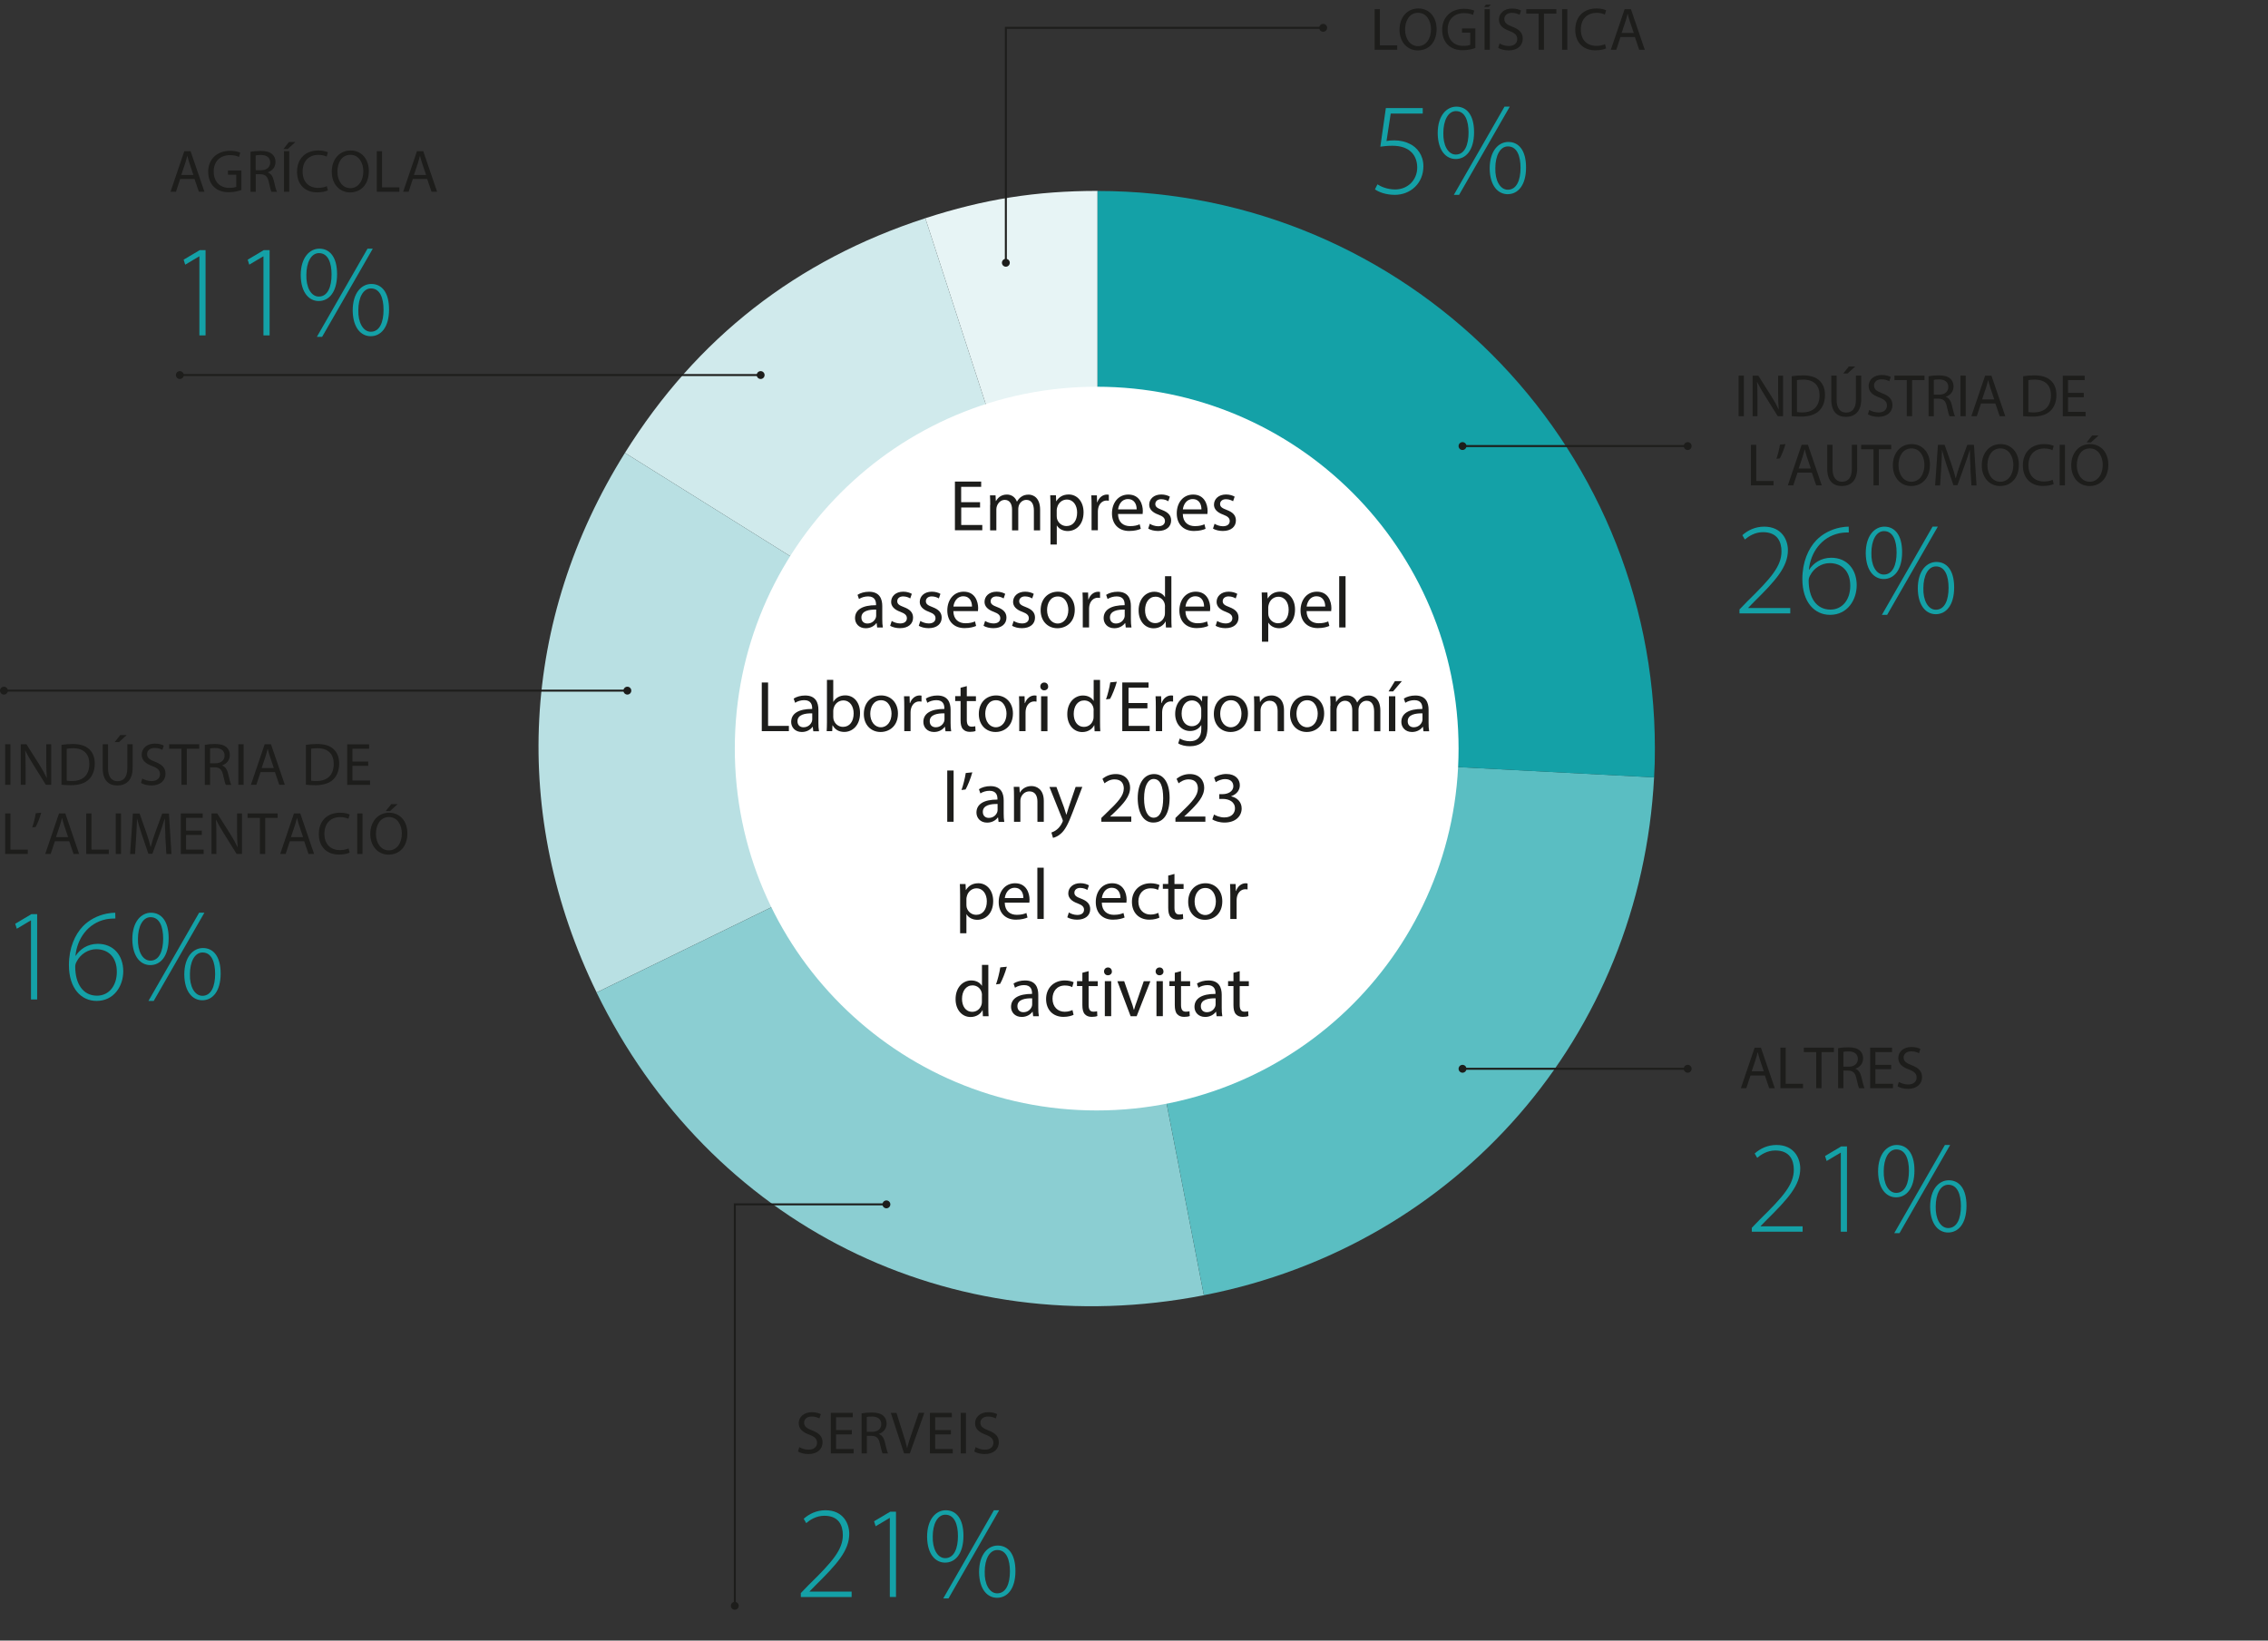 <?xml version="1.0" encoding="UTF-8"?>
<svg id="Capa_2" data-name="Capa 2" xmlns="http://www.w3.org/2000/svg" xmlns:xlink="http://www.w3.org/1999/xlink" viewBox="0 0 345.57 249.99">
  <rect x="0" y="0" width="345.57" height="249.99" fill="#333333" stroke="none"/>
  <defs>
    <style>
      .cls-1 {
        fill: #d0eaec;
      }

      .cls-1, .cls-2, .cls-3, .cls-4, .cls-5, .cls-6, .cls-7, .cls-8, .cls-9 {
        stroke-width: 0px;
      }

      .cls-10 {
        clip-path: url(#clippath);
      }

      .cls-2, .cls-11 {
        fill: none;
      }

      .cls-11 {
        stroke: #1d1d1b;
        stroke-width: .3px;
      }

      .cls-3 {
        fill: #14a1a7;
      }

      .cls-4 {
        fill: #b9e0e3;
      }

      .cls-5 {
        fill: #1d1d1b;
      }

      .cls-6 {
        fill: #e7f4f5;
      }

      .cls-12 {
        clip-path: url(#clippath-1);
      }

      .cls-13 {
        clip-path: url(#clippath-4);
      }

      .cls-14 {
        clip-path: url(#clippath-3);
      }

      .cls-15 {
        clip-path: url(#clippath-2);
      }

      .cls-16 {
        clip-path: url(#clippath-7);
      }

      .cls-17 {
        clip-path: url(#clippath-8);
      }

      .cls-18 {
        clip-path: url(#clippath-6);
      }

      .cls-19 {
        clip-path: url(#clippath-5);
      }

      .cls-20 {
        clip-path: url(#clippath-9);
      }

      .cls-7 {
        fill: #5abec2;
      }

      .cls-8 {
        fill: #8bced2;
      }

      .cls-9 {
        fill: #fff;
      }
    </style>
    <clipPath id="clippath">
      <rect class="cls-2" x="0" y=".71" width="345.57" height="249.28"/>
    </clipPath>
    <clipPath id="clippath-1">
      <rect class="cls-2" x="0" y=".71" width="345.57" height="249.28"/>
    </clipPath>
    <clipPath id="clippath-2">
      <rect class="cls-2" x="0" y=".71" width="345.57" height="249.28"/>
    </clipPath>
    <clipPath id="clippath-3">
      <rect class="cls-2" x="0" y=".71" width="345.57" height="249.28"/>
    </clipPath>
    <clipPath id="clippath-4">
      <rect class="cls-2" x="0" y=".71" width="345.57" height="249.28"/>
    </clipPath>
    <clipPath id="clippath-5">
      <rect class="cls-2" x="0" y=".71" width="345.57" height="249.28"/>
    </clipPath>
    <clipPath id="clippath-6">
      <rect class="cls-2" x="0" y=".71" width="345.57" height="249.28"/>
    </clipPath>
    <clipPath id="clippath-7">
      <rect class="cls-2" x="0" y=".71" width="345.57" height="249.28"/>
    </clipPath>
    <clipPath id="clippath-8">
      <rect class="cls-2" x="0" y=".71" width="345.57" height="249.28"/>
    </clipPath>
    <clipPath id="clippath-9">
      <rect class="cls-2" x="0" y=".71" width="345.57" height="249.28"/>
    </clipPath>
  </defs>
  <g id="Capa_1-2" data-name="Capa 1">
    <g>
      <g>
        <path class="cls-3" d="M265.04,93.47v-.6l1.2-1.24c3.62-3.54,5.2-5.36,5.2-7.6,0-1.48-.62-2.94-2.82-2.94-1.24,0-2.2.64-2.76,1.12l-.38-.66c.84-.76,1.98-1.3,3.32-1.3,2.7,0,3.62,2.04,3.62,3.58,0,2.56-1.86,4.62-5.12,7.84l-.92.94v.04h6.4v.82h-7.74Z"/>
        <path class="cls-3" d="M281.7,81.13c-.38,0-.88.02-1.42.12-2.8.58-4.42,3-4.66,5.56h.04c.6-.96,1.78-1.82,3.36-1.82,2.4,0,3.88,1.76,3.88,4.18,0,2.26-1.42,4.52-4.06,4.52-2.34,0-4.22-1.9-4.22-5.46,0-2.62.92-4.64,2.12-5.9.94-.98,2.24-1.66,3.64-1.94.5-.1.96-.14,1.3-.14l.02.88ZM281.92,89.25c0-2.28-1.34-3.44-3.14-3.44-1.22,0-2.4.74-2.98,1.88-.12.22-.22.48-.22.76,0,2.62,1.18,4.44,3.32,4.44,1.78,0,3.02-1.46,3.02-3.64Z"/>
        <path class="cls-3" d="M289.82,84.13c0,2.78-1.26,4.1-2.8,4.1-1.42,0-2.7-1.2-2.74-3.92,0-2.78,1.42-4.06,2.84-4.06,1.56,0,2.7,1.24,2.7,3.88ZM285.14,84.23c-.06,1.84.68,3.32,1.9,3.32,1.36,0,1.94-1.5,1.94-3.36,0-1.76-.52-3.26-1.92-3.26-1.22,0-1.92,1.48-1.92,3.3ZM286.74,93.69l7.72-13.44h.8l-7.72,13.44h-.8ZM297.75,89.51c0,2.76-1.26,4.08-2.8,4.08-1.42,0-2.7-1.2-2.74-3.9,0-2.8,1.42-4.06,2.84-4.06,1.56,0,2.7,1.24,2.7,3.88ZM293.06,89.61c-.06,1.84.7,3.3,1.9,3.3,1.36,0,1.94-1.48,1.94-3.34,0-1.76-.52-3.26-1.92-3.26-1.22,0-1.92,1.46-1.92,3.3Z"/>
      </g>
      <g>
        <path class="cls-3" d="M266.92,187.69v-.6l1.2-1.24c3.62-3.54,5.2-5.36,5.2-7.6,0-1.48-.62-2.94-2.82-2.94-1.24,0-2.2.64-2.76,1.12l-.38-.66c.84-.76,1.98-1.3,3.32-1.3,2.7,0,3.62,2.04,3.62,3.58,0,2.56-1.86,4.62-5.12,7.84l-.92.94v.04h6.4v.82h-7.74Z"/>
        <path class="cls-3" d="M280.48,175.65h-.04l-2.12,1.26-.24-.76,2.46-1.46h.88v13h-.94v-12.04Z"/>
        <path class="cls-3" d="M291.7,178.35c0,2.78-1.26,4.1-2.8,4.1-1.42,0-2.7-1.2-2.74-3.92,0-2.78,1.42-4.06,2.84-4.06,1.56,0,2.7,1.24,2.7,3.88ZM287.02,178.45c-.06,1.84.68,3.32,1.9,3.32,1.36,0,1.94-1.5,1.94-3.36,0-1.76-.52-3.26-1.92-3.26-1.22,0-1.92,1.48-1.92,3.3ZM288.62,187.91l7.72-13.44h.8l-7.72,13.44h-.8ZM299.63,183.73c0,2.76-1.26,4.08-2.8,4.08-1.42,0-2.7-1.2-2.74-3.9,0-2.8,1.42-4.06,2.84-4.06,1.56,0,2.7,1.24,2.7,3.88ZM294.94,183.83c-.06,1.84.7,3.3,1.9,3.3,1.36,0,1.94-1.48,1.94-3.34,0-1.76-.52-3.26-1.92-3.26-1.22,0-1.92,1.46-1.92,3.3Z"/>
      </g>
      <g class="cls-10">
        <g>
          <path class="cls-3" d="M4.72,140.26h-.04l-2.12,1.26-.24-.76,2.46-1.46h.88v13h-.94v-12.04Z"/>
          <path class="cls-3" d="M17.58,139.96c-.38,0-.88.02-1.42.12-2.8.58-4.42,3-4.66,5.56h.04c.6-.96,1.78-1.82,3.36-1.82,2.4,0,3.88,1.76,3.88,4.18,0,2.26-1.42,4.52-4.06,4.52-2.34,0-4.22-1.9-4.22-5.46,0-2.62.92-4.64,2.12-5.9.94-.98,2.24-1.66,3.64-1.94.5-.1.96-.14,1.3-.14l.02.88ZM17.8,148.08c0-2.28-1.34-3.44-3.14-3.44-1.22,0-2.4.74-2.98,1.88-.12.22-.22.48-.22.76,0,2.62,1.18,4.44,3.32,4.44,1.78,0,3.02-1.46,3.02-3.64Z"/>
          <path class="cls-3" d="M25.7,142.96c0,2.78-1.26,4.1-2.8,4.1-1.42,0-2.7-1.2-2.74-3.92,0-2.78,1.42-4.06,2.84-4.06,1.56,0,2.7,1.24,2.7,3.88ZM21.02,143.06c-.06,1.84.68,3.32,1.9,3.32,1.36,0,1.94-1.5,1.94-3.36,0-1.76-.52-3.26-1.92-3.26-1.22,0-1.92,1.48-1.92,3.3ZM22.62,152.52l7.72-13.44h.8l-7.72,13.44h-.8ZM33.62,148.34c0,2.76-1.26,4.08-2.8,4.08-1.42,0-2.7-1.2-2.74-3.9,0-2.8,1.42-4.06,2.84-4.06,1.56,0,2.7,1.24,2.7,3.88ZM28.94,148.44c-.06,1.84.7,3.3,1.9,3.3,1.36,0,1.94-1.48,1.94-3.34,0-1.76-.52-3.26-1.92-3.26-1.22,0-1.92,1.46-1.92,3.3Z"/>
        </g>
      </g>
      <g>
        <path class="cls-3" d="M30.38,39.07h-.04l-2.12,1.26-.24-.76,2.46-1.46h.88v13h-.94v-12.04Z"/>
        <path class="cls-3" d="M40.14,39.07h-.04l-2.12,1.26-.24-.76,2.46-1.46h.88v13h-.94v-12.04Z"/>
        <path class="cls-3" d="M51.36,41.77c0,2.78-1.26,4.1-2.8,4.1-1.42,0-2.7-1.2-2.74-3.92,0-2.78,1.42-4.06,2.84-4.06,1.56,0,2.7,1.24,2.7,3.88ZM46.68,41.87c-.06,1.84.68,3.32,1.9,3.32,1.36,0,1.94-1.5,1.94-3.36,0-1.76-.52-3.26-1.92-3.26-1.22,0-1.92,1.48-1.92,3.3ZM48.28,51.33l7.72-13.44h.8l-7.72,13.44h-.8ZM59.28,47.15c0,2.76-1.26,4.08-2.8,4.08-1.42,0-2.7-1.2-2.74-3.9,0-2.8,1.42-4.06,2.84-4.06,1.56,0,2.7,1.24,2.7,3.88ZM54.6,47.25c-.06,1.84.7,3.3,1.9,3.3,1.36,0,1.94-1.48,1.94-3.34,0-1.76-.52-3.26-1.92-3.26-1.22,0-1.92,1.46-1.92,3.3Z"/>
      </g>
      <g>
        <path class="cls-3" d="M216.78,17.31h-4.88l-.64,4.18c.3-.06.6-.1,1.18-.1.88,0,1.68.18,2.42.56,1.02.5,2.02,1.66,2.02,3.38,0,2.6-1.96,4.36-4.36,4.36-1.34,0-2.46-.42-3.02-.84l.38-.76c.5.34,1.5.78,2.7.78,1.88,0,3.36-1.4,3.36-3.36-.02-1.88-1.18-3.3-3.78-3.3-.78,0-1.4.08-1.84.14l.84-5.88h5.62v.84Z"/>
        <path class="cls-3" d="M224.6,20.13c0,2.78-1.26,4.1-2.8,4.1-1.42,0-2.7-1.2-2.74-3.92,0-2.78,1.42-4.06,2.84-4.06,1.56,0,2.7,1.24,2.7,3.88ZM219.92,20.23c-.06,1.84.68,3.32,1.9,3.32,1.36,0,1.94-1.5,1.94-3.36,0-1.76-.52-3.26-1.92-3.26-1.22,0-1.92,1.48-1.92,3.3ZM221.52,29.69l7.72-13.44h.8l-7.72,13.44h-.8ZM232.52,25.51c0,2.76-1.26,4.08-2.8,4.08-1.42,0-2.7-1.2-2.74-3.9,0-2.8,1.42-4.06,2.84-4.06,1.56,0,2.7,1.24,2.7,3.88ZM227.84,25.61c-.06,1.84.7,3.3,1.9,3.3,1.36,0,1.94-1.48,1.94-3.34,0-1.76-.52-3.26-1.92-3.26-1.22,0-1.92,1.46-1.92,3.3Z"/>
      </g>
      <g>
        <path class="cls-3" d="M122.02,243.35v-.6l1.2-1.24c3.62-3.54,5.2-5.36,5.2-7.6,0-1.48-.62-2.94-2.82-2.94-1.24,0-2.2.64-2.76,1.12l-.38-.66c.84-.76,1.98-1.3,3.32-1.3,2.7,0,3.62,2.04,3.62,3.58,0,2.56-1.86,4.62-5.12,7.84l-.92.94v.04h6.4v.82h-7.74Z"/>
        <path class="cls-3" d="M135.58,231.31h-.04l-2.12,1.26-.24-.76,2.46-1.46h.88v13h-.94v-12.04Z"/>
        <path class="cls-3" d="M146.8,234.01c0,2.78-1.26,4.1-2.8,4.1-1.42,0-2.7-1.2-2.74-3.92,0-2.78,1.42-4.06,2.84-4.06,1.56,0,2.7,1.24,2.7,3.88ZM142.12,234.11c-.06,1.84.68,3.32,1.9,3.32,1.36,0,1.94-1.5,1.94-3.36,0-1.76-.52-3.26-1.92-3.26-1.22,0-1.92,1.48-1.92,3.3ZM143.72,243.57l7.72-13.44h.8l-7.72,13.44h-.8ZM154.72,239.39c0,2.76-1.26,4.08-2.8,4.08-1.42,0-2.7-1.2-2.74-3.9,0-2.8,1.42-4.06,2.84-4.06,1.56,0,2.7,1.24,2.7,3.88ZM150.04,239.49c-.06,1.84.7,3.3,1.9,3.3,1.36,0,1.94-1.48,1.94-3.34,0-1.76-.52-3.26-1.92-3.26-1.22,0-1.92,1.46-1.92,3.3Z"/>
      </g>
      <g>
        <path class="cls-5" d="M265.71,57.24v6.18h-.8v-6.18h.8Z"/>
        <path class="cls-5" d="M267.04,63.42v-6.18h.87l1.98,3.13c.46.72.82,1.38,1.11,2.01h.02c-.07-.83-.09-1.59-.09-2.55v-2.59h.75v6.18h-.81l-1.96-3.14c-.43-.69-.84-1.39-1.16-2.06h-.03c.05.79.06,1.53.06,2.56v2.64h-.75Z"/>
        <path class="cls-5" d="M273,57.33c.49-.07,1.06-.13,1.7-.13,1.15,0,1.96.27,2.5.77.55.5.87,1.22.87,2.22s-.31,1.83-.89,2.4c-.58.58-1.53.89-2.73.89-.57,0-1.05-.03-1.45-.07v-6.08ZM273.8,62.79c.2.04.5.05.81.05,1.71,0,2.63-.95,2.63-2.62,0-1.46-.82-2.38-2.5-2.38-.41,0-.72.04-.94.08v4.88Z"/>
        <path class="cls-5" d="M279.84,57.24v3.66c0,1.38.61,1.97,1.44,1.97.92,0,1.5-.61,1.5-1.97v-3.66h.81v3.6c0,1.9-1,2.68-2.34,2.68-1.27,0-2.22-.72-2.22-2.64v-3.64h.81ZM282.68,55.84l-1.17,1.07h-.65l.84-1.07h.98Z"/>
        <path class="cls-5" d="M284.79,62.45c.36.22.88.4,1.43.4.82,0,1.29-.43,1.29-1.05,0-.58-.33-.91-1.16-1.23-1.01-.36-1.63-.88-1.63-1.75,0-.96.8-1.68,2-1.68.63,0,1.09.15,1.37.3l-.22.65c-.2-.11-.61-.29-1.17-.29-.84,0-1.16.5-1.16.93,0,.58.38.86,1.23,1.19,1.05.4,1.58.91,1.58,1.82,0,.95-.71,1.78-2.16,1.78-.6,0-1.25-.17-1.58-.39l.2-.67Z"/>
        <path class="cls-5" d="M290.53,57.92h-1.88v-.68h4.58v.68h-1.89v5.5h-.81v-5.5Z"/>
        <path class="cls-5" d="M293.85,57.33c.4-.08.98-.13,1.53-.13.85,0,1.4.16,1.79.5.31.28.49.7.49,1.17,0,.82-.51,1.36-1.17,1.58v.03c.48.17.76.6.91,1.25.2.86.35,1.46.48,1.7h-.83c-.1-.17-.24-.71-.41-1.48-.18-.85-.51-1.17-1.24-1.2h-.75v2.68h-.8v-6.1ZM294.65,60.14h.82c.85,0,1.39-.47,1.39-1.17,0-.8-.58-1.15-1.42-1.16-.39,0-.66.04-.79.07v2.26Z"/>
        <path class="cls-5" d="M299.51,57.24v6.18h-.8v-6.18h.8Z"/>
        <path class="cls-5" d="M301.84,61.48l-.64,1.94h-.83l2.1-6.18h.96l2.11,6.18h-.85l-.66-1.94h-2.19ZM303.86,60.86l-.6-1.78c-.14-.4-.23-.77-.32-1.13h-.02c-.09.37-.19.74-.31,1.12l-.6,1.79h1.86Z"/>
        <path class="cls-5" d="M308.26,57.33c.49-.07,1.06-.13,1.7-.13,1.15,0,1.96.27,2.5.77.55.5.87,1.22.87,2.22s-.31,1.83-.89,2.4c-.58.58-1.53.89-2.73.89-.57,0-1.05-.03-1.45-.07v-6.08ZM309.06,62.79c.2.04.5.05.81.05,1.71,0,2.63-.95,2.63-2.62,0-1.46-.82-2.38-2.5-2.38-.41,0-.72.04-.94.08v4.88Z"/>
        <path class="cls-5" d="M317.5,60.53h-2.4v2.23h2.68v.67h-3.48v-6.18h3.34v.67h-2.54v1.95h2.4v.66Z"/>
      </g>
      <g>
        <path class="cls-5" d="M266.79,67.78h.8v5.51h2.64v.67h-3.44v-6.18Z"/>
        <path class="cls-5" d="M272.04,67.68c-.21.77-.61,1.75-.86,2.17l-.51.06c.2-.54.44-1.5.54-2.16l.83-.08Z"/>
        <path class="cls-5" d="M273.88,72.02l-.64,1.94h-.83l2.1-6.18h.96l2.11,6.18h-.85l-.66-1.94h-2.19ZM275.91,71.39l-.6-1.78c-.14-.4-.23-.77-.32-1.13h-.02c-.09.37-.19.74-.31,1.12l-.6,1.79h1.86Z"/>
        <path class="cls-5" d="M279.22,67.78v3.66c0,1.38.61,1.97,1.44,1.97.92,0,1.5-.61,1.5-1.97v-3.66h.81v3.6c0,1.9-1,2.68-2.34,2.68-1.27,0-2.22-.72-2.22-2.64v-3.64h.81Z"/>
        <path class="cls-5" d="M285.46,68.46h-1.88v-.68h4.58v.68h-1.89v5.5h-.81v-5.5Z"/>
        <path class="cls-5" d="M294.06,70.81c0,2.13-1.29,3.25-2.87,3.25s-2.78-1.27-2.78-3.14c0-1.96,1.22-3.25,2.87-3.25s2.78,1.29,2.78,3.13ZM289.27,70.91c0,1.32.72,2.5,1.97,2.5s1.98-1.17,1.98-2.57c0-1.23-.64-2.51-1.97-2.51s-1.98,1.22-1.98,2.58Z"/>
        <path class="cls-5" d="M300.24,71.25c-.05-.86-.1-1.9-.09-2.67h-.03c-.21.72-.47,1.49-.78,2.35l-1.09,3h-.61l-1-2.94c-.29-.87-.54-1.67-.72-2.4h-.02c-.02.77-.06,1.81-.12,2.73l-.17,2.65h-.76l.43-6.18h1.02l1.05,2.99c.26.76.47,1.44.62,2.08h.03c.16-.62.38-1.3.65-2.08l1.1-2.99h1.02l.39,6.18h-.78l-.16-2.71Z"/>
        <path class="cls-5" d="M307.61,70.81c0,2.13-1.29,3.25-2.87,3.25s-2.78-1.27-2.78-3.14c0-1.96,1.22-3.25,2.87-3.25s2.78,1.29,2.78,3.13ZM302.82,70.91c0,1.32.72,2.5,1.97,2.5s1.98-1.17,1.98-2.57c0-1.23-.64-2.51-1.97-2.51s-1.98,1.22-1.98,2.58Z"/>
        <path class="cls-5" d="M312.9,73.76c-.29.15-.88.29-1.63.29-1.74,0-3.05-1.1-3.05-3.13s1.31-3.25,3.23-3.25c.77,0,1.26.17,1.47.28l-.19.65c-.3-.15-.73-.26-1.25-.26-1.45,0-2.41.93-2.41,2.55,0,1.51.87,2.48,2.38,2.48.49,0,.98-.1,1.3-.26l.17.63Z"/>
        <path class="cls-5" d="M314.63,67.78v6.18h-.8v-6.18h.8Z"/>
        <path class="cls-5" d="M321.24,70.81c0,2.13-1.29,3.25-2.87,3.25s-2.78-1.27-2.78-3.14c0-1.96,1.22-3.25,2.87-3.25s2.78,1.29,2.78,3.13ZM316.44,70.91c0,1.32.72,2.5,1.97,2.5s1.98-1.17,1.98-2.57c0-1.23-.64-2.51-1.97-2.51s-1.98,1.22-1.98,2.58ZM319.75,66.36l-1.16,1.06h-.66l.85-1.06h.97Z"/>
      </g>
      <g>
        <path class="cls-5" d="M266.72,163.88l-.64,1.94h-.83l2.1-6.18h.96l2.11,6.18h-.85l-.66-1.94h-2.19ZM268.75,163.25l-.6-1.78c-.14-.4-.23-.77-.32-1.13h-.02c-.09.37-.19.74-.31,1.12l-.6,1.79h1.86Z"/>
        <path class="cls-5" d="M271.28,159.64h.8v5.51h2.64v.67h-3.44v-6.18Z"/>
        <path class="cls-5" d="M276.73,160.32h-1.88v-.68h4.58v.68h-1.89v5.5h-.81v-5.5Z"/>
        <path class="cls-5" d="M280.07,159.72c.4-.08.98-.13,1.53-.13.85,0,1.4.16,1.79.5.31.28.49.7.49,1.17,0,.82-.51,1.36-1.17,1.58v.03c.48.17.76.6.91,1.25.2.86.35,1.46.48,1.7h-.83c-.1-.17-.24-.71-.41-1.48-.18-.85-.51-1.17-1.24-1.2h-.75v2.68h-.8v-6.1ZM280.87,162.54h.82c.85,0,1.39-.47,1.39-1.17,0-.8-.58-1.15-1.42-1.16-.39,0-.66.04-.79.07v2.26Z"/>
        <path class="cls-5" d="M288.15,162.92h-2.4v2.23h2.68v.67h-3.48v-6.18h3.34v.67h-2.54v1.95h2.4v.66Z"/>
        <path class="cls-5" d="M289.31,164.85c.36.22.88.4,1.43.4.82,0,1.29-.43,1.29-1.05,0-.58-.33-.91-1.16-1.23-1.01-.36-1.63-.88-1.63-1.75,0-.96.8-1.68,2-1.68.63,0,1.09.15,1.37.3l-.22.65c-.2-.11-.61-.29-1.17-.29-.84,0-1.17.5-1.17.93,0,.58.38.86,1.23,1.19,1.05.4,1.58.91,1.58,1.82,0,.95-.71,1.78-2.16,1.78-.6,0-1.25-.17-1.58-.39l.2-.67Z"/>
      </g>
      <g class="cls-12">
        <g>
          <path class="cls-5" d="M1.59,113.41v6.18h-.8v-6.18h.8Z"/>
          <path class="cls-5" d="M3.16,119.59v-6.18h.87l1.98,3.13c.46.72.82,1.38,1.11,2.01h.02c-.07-.83-.09-1.59-.09-2.55v-2.59h.75v6.18h-.81l-1.96-3.14c-.43-.69-.84-1.39-1.16-2.06h-.03c.05.79.06,1.53.06,2.56v2.64h-.75Z"/>
          <path class="cls-5" d="M9.37,113.5c.49-.07,1.06-.13,1.7-.13,1.15,0,1.96.27,2.5.77.55.5.87,1.22.87,2.22s-.31,1.83-.89,2.4c-.58.58-1.53.89-2.73.89-.57,0-1.05-.03-1.45-.07v-6.08ZM10.17,118.96c.2.04.5.05.81.05,1.71,0,2.63-.95,2.63-2.62,0-1.46-.82-2.38-2.5-2.38-.41,0-.72.04-.94.08v4.88Z"/>
          <path class="cls-5" d="M16.46,113.41v3.66c0,1.38.61,1.97,1.44,1.97.92,0,1.5-.61,1.5-1.97v-3.66h.81v3.6c0,1.9-1,2.68-2.34,2.68-1.27,0-2.22-.72-2.22-2.64v-3.64h.81ZM19.3,112.01l-1.17,1.07h-.65l.84-1.07h.98Z"/>
          <path class="cls-5" d="M21.66,118.62c.36.22.88.4,1.43.4.82,0,1.29-.43,1.29-1.05,0-.58-.33-.91-1.16-1.23-1.01-.36-1.63-.88-1.63-1.75,0-.96.8-1.68,2-1.68.63,0,1.09.15,1.37.3l-.22.65c-.2-.11-.61-.29-1.17-.29-.84,0-1.16.5-1.16.93,0,.58.38.86,1.23,1.19,1.05.4,1.58.91,1.58,1.82,0,.95-.71,1.78-2.16,1.78-.6,0-1.25-.17-1.58-.39l.2-.67Z"/>
          <path class="cls-5" d="M27.65,114.09h-1.88v-.68h4.58v.68h-1.89v5.5h-.81v-5.5Z"/>
          <path class="cls-5" d="M31.21,113.5c.4-.08.98-.13,1.53-.13.85,0,1.4.16,1.79.5.31.28.49.7.49,1.17,0,.82-.51,1.36-1.17,1.58v.03c.48.17.76.6.91,1.25.2.86.35,1.46.48,1.7h-.83c-.1-.17-.24-.71-.41-1.48-.18-.85-.51-1.17-1.24-1.2h-.75v2.68h-.8v-6.1ZM32.01,116.31h.82c.85,0,1.39-.47,1.39-1.17,0-.8-.58-1.15-1.42-1.16-.39,0-.66.04-.79.07v2.26Z"/>
          <path class="cls-5" d="M37.12,113.41v6.18h-.8v-6.18h.8Z"/>
          <path class="cls-5" d="M39.7,117.65l-.64,1.94h-.83l2.1-6.18h.96l2.11,6.18h-.85l-.66-1.94h-2.19ZM41.72,117.03l-.6-1.78c-.14-.4-.23-.77-.32-1.13h-.02c-.09.37-.19.74-.31,1.12l-.6,1.79h1.86Z"/>
          <path class="cls-5" d="M46.61,113.5c.49-.07,1.06-.13,1.7-.13,1.15,0,1.96.27,2.5.77.55.5.87,1.22.87,2.22s-.31,1.83-.89,2.4c-.58.58-1.53.89-2.73.89-.57,0-1.05-.03-1.45-.07v-6.08ZM47.41,118.96c.2.04.5.05.81.05,1.71,0,2.63-.95,2.63-2.62,0-1.46-.82-2.38-2.5-2.38-.41,0-.72.04-.94.08v4.88Z"/>
          <path class="cls-5" d="M56.1,116.7h-2.4v2.23h2.68v.67h-3.48v-6.18h3.34v.67h-2.54v1.95h2.4v.66Z"/>
        </g>
        <g>
          <path class="cls-5" d="M.79,123.95h.8v5.51h2.64v.67H.79v-6.18Z"/>
          <path class="cls-5" d="M6.28,123.85c-.21.77-.61,1.75-.86,2.17l-.51.06c.2-.54.44-1.5.54-2.16l.83-.08Z"/>
          <path class="cls-5" d="M8.36,128.19l-.64,1.94h-.83l2.1-6.18h.96l2.11,6.18h-.85l-.66-1.94h-2.19ZM10.38,127.56l-.6-1.78c-.14-.4-.23-.77-.32-1.13h-.02c-.09.37-.19.74-.31,1.12l-.6,1.79h1.86Z"/>
          <path class="cls-5" d="M13.14,123.95h.8v5.51h2.64v.67h-3.44v-6.18Z"/>
          <path class="cls-5" d="M18.44,123.95v6.18h-.8v-6.18h.8Z"/>
          <path class="cls-5" d="M25.21,127.42c-.05-.86-.1-1.9-.09-2.67h-.03c-.21.72-.47,1.49-.78,2.35l-1.09,3h-.61l-1-2.94c-.29-.87-.54-1.67-.72-2.4h-.02c-.02.77-.06,1.81-.12,2.73l-.17,2.65h-.76l.43-6.18h1.02l1.05,2.99c.26.76.47,1.44.62,2.08h.03c.16-.62.38-1.3.65-2.08l1.1-2.99h1.02l.39,6.18h-.78l-.16-2.71Z"/>
          <path class="cls-5" d="M30.75,127.23h-2.4v2.23h2.68v.67h-3.48v-6.18h3.34v.67h-2.54v1.95h2.4v.66Z"/>
          <path class="cls-5" d="M32.23,130.13v-6.18h.87l1.98,3.13c.46.72.82,1.38,1.11,2.01h.02c-.07-.83-.09-1.59-.09-2.55v-2.59h.75v6.18h-.81l-1.96-3.14c-.43-.69-.84-1.39-1.16-2.06h-.03c.05.79.06,1.53.06,2.56v2.64h-.75Z"/>
          <path class="cls-5" d="M39.6,124.63h-1.88v-.68h4.58v.68h-1.89v5.5h-.81v-5.5Z"/>
          <path class="cls-5" d="M44.16,128.19l-.64,1.94h-.83l2.1-6.18h.96l2.11,6.18h-.85l-.66-1.94h-2.19ZM46.18,127.56l-.6-1.78c-.14-.4-.23-.77-.32-1.13h-.02c-.09.37-.19.74-.31,1.12l-.6,1.79h1.86Z"/>
          <path class="cls-5" d="M53.26,129.93c-.29.15-.88.29-1.63.29-1.74,0-3.05-1.1-3.05-3.13s1.31-3.25,3.23-3.25c.77,0,1.26.17,1.47.28l-.19.65c-.3-.15-.73-.26-1.25-.26-1.45,0-2.41.93-2.41,2.55,0,1.51.87,2.48,2.38,2.48.49,0,.98-.1,1.3-.26l.17.63Z"/>
          <path class="cls-5" d="M55.23,123.95v6.18h-.8v-6.18h.8Z"/>
          <path class="cls-5" d="M62.07,126.98c0,2.13-1.29,3.25-2.87,3.25s-2.78-1.27-2.78-3.14c0-1.96,1.22-3.25,2.87-3.25s2.78,1.29,2.78,3.13ZM57.28,127.08c0,1.32.72,2.5,1.97,2.5s1.98-1.17,1.98-2.57c0-1.23-.64-2.51-1.97-2.51s-1.98,1.22-1.98,2.58ZM60.59,122.53l-1.16,1.06h-.66l.85-1.06h.97Z"/>
        </g>
      </g>
      <g>
        <path class="cls-5" d="M27.45,27.28l-.64,1.94h-.83l2.1-6.18h.96l2.11,6.18h-.85l-.66-1.94h-2.19ZM29.47,26.66l-.6-1.78c-.14-.4-.23-.77-.32-1.13h-.02c-.09.37-.19.74-.31,1.12l-.6,1.79h1.86Z"/>
        <path class="cls-5" d="M36.79,28.95c-.36.13-1.06.34-1.9.34-.94,0-1.71-.24-2.31-.82-.53-.51-.86-1.34-.86-2.3,0-1.84,1.27-3.19,3.35-3.19.72,0,1.27.16,1.54.28l-.19.65c-.33-.15-.74-.27-1.37-.27-1.5,0-2.49.94-2.49,2.49s.94,2.5,2.38,2.5c.52,0,.88-.07,1.06-.17v-1.84h-1.26v-.64h2.04v2.97Z"/>
        <path class="cls-5" d="M38.17,23.13c.4-.08.98-.13,1.53-.13.85,0,1.4.16,1.79.5.31.28.49.7.49,1.17,0,.82-.51,1.36-1.17,1.58v.03c.48.17.76.6.91,1.25.2.86.35,1.46.48,1.7h-.83c-.1-.17-.24-.71-.41-1.48-.18-.85-.51-1.17-1.24-1.2h-.75v2.68h-.8v-6.1ZM38.96,25.94h.82c.85,0,1.39-.47,1.39-1.17,0-.8-.58-1.15-1.42-1.16-.39,0-.66.04-.79.07v2.26Z"/>
        <path class="cls-5" d="M45.01,21.64l-1.17,1.07h-.65l.84-1.07h.98ZM44.07,23.04v6.18h-.8v-6.18h.8Z"/>
        <path class="cls-5" d="M49.94,29.02c-.29.15-.88.29-1.63.29-1.74,0-3.05-1.1-3.05-3.13s1.31-3.25,3.23-3.25c.77,0,1.26.17,1.47.28l-.19.65c-.3-.15-.73-.26-1.25-.26-1.45,0-2.41.93-2.41,2.55,0,1.51.87,2.48,2.38,2.48.49,0,.98-.1,1.3-.26l.17.63Z"/>
        <path class="cls-5" d="M56.2,26.07c0,2.13-1.29,3.25-2.87,3.25s-2.78-1.27-2.78-3.14c0-1.96,1.22-3.25,2.87-3.25s2.78,1.29,2.78,3.13ZM51.41,26.17c0,1.32.72,2.5,1.97,2.5s1.98-1.17,1.98-2.57c0-1.23-.64-2.51-1.97-2.51s-1.98,1.22-1.98,2.58Z"/>
        <path class="cls-5" d="M57.41,23.04h.8v5.51h2.64v.67h-3.44v-6.18Z"/>
        <path class="cls-5" d="M62.9,27.28l-.64,1.94h-.83l2.1-6.18h.96l2.11,6.18h-.85l-.66-1.94h-2.19ZM64.92,26.66l-.6-1.78c-.14-.4-.23-.77-.32-1.13h-.02c-.09.37-.19.74-.31,1.12l-.6,1.79h1.86Z"/>
      </g>
      <g class="cls-15">
        <g>
          <path class="cls-5" d="M209.45,1.4h.8v5.51h2.64v.67h-3.44V1.4Z"/>
          <path class="cls-5" d="M218.89,4.43c0,2.13-1.29,3.25-2.87,3.25s-2.78-1.27-2.78-3.14c0-1.96,1.22-3.25,2.87-3.25s2.78,1.29,2.78,3.13ZM214.09,4.53c0,1.32.72,2.5,1.97,2.5s1.98-1.17,1.98-2.57c0-1.23-.64-2.51-1.97-2.51s-1.98,1.22-1.98,2.58Z"/>
          <path class="cls-5" d="M224.81,7.31c-.36.13-1.06.34-1.9.34-.94,0-1.71-.24-2.31-.82-.53-.51-.86-1.34-.86-2.3,0-1.84,1.27-3.19,3.35-3.19.72,0,1.27.16,1.54.28l-.19.65c-.33-.15-.74-.27-1.37-.27-1.5,0-2.49.94-2.49,2.49s.94,2.5,2.38,2.5c.52,0,.88-.07,1.06-.17v-1.84h-1.26v-.64h2.04v2.97Z"/>
          <path class="cls-5" d="M227.95,0l-1.17,1.07h-.65l.84-1.07h.98ZM227,1.4v6.18h-.8V1.4h.8Z"/>
          <path class="cls-5" d="M228.46,6.61c.36.22.88.4,1.43.4.82,0,1.29-.43,1.29-1.05,0-.58-.33-.91-1.16-1.23-1.01-.36-1.63-.88-1.63-1.75,0-.96.8-1.68,2-1.68.63,0,1.09.15,1.37.3l-.22.65c-.2-.11-.61-.29-1.17-.29-.84,0-1.16.5-1.16.93,0,.58.38.86,1.23,1.19,1.05.4,1.58.91,1.58,1.82,0,.95-.71,1.78-2.16,1.78-.6,0-1.25-.17-1.58-.39l.2-.67Z"/>
          <path class="cls-5" d="M234.44,2.08h-1.88v-.68h4.58v.68h-1.89v5.5h-.81V2.08Z"/>
          <path class="cls-5" d="M238.81,1.4v6.18h-.8V1.4h.8Z"/>
          <path class="cls-5" d="M244.7,7.38c-.29.15-.88.29-1.63.29-1.74,0-3.05-1.1-3.05-3.13s1.31-3.25,3.23-3.25c.77,0,1.26.17,1.47.28l-.19.65c-.3-.15-.73-.26-1.25-.26-1.45,0-2.41.93-2.41,2.55,0,1.51.87,2.48,2.38,2.48.49,0,.98-.1,1.3-.26l.17.63Z"/>
          <path class="cls-5" d="M246.91,5.64l-.64,1.94h-.83l2.1-6.18h.96l2.11,6.18h-.85l-.66-1.94h-2.19ZM248.93,5.02l-.6-1.78c-.14-.4-.23-.77-.32-1.13h-.02c-.09.37-.19.74-.31,1.12l-.6,1.79h1.86Z"/>
        </g>
      </g>
      <g>
        <path class="cls-5" d="M121.77,220.5c.36.22.88.4,1.43.4.82,0,1.29-.43,1.29-1.05,0-.58-.33-.91-1.16-1.23-1.01-.36-1.63-.88-1.63-1.75,0-.96.8-1.68,2-1.68.63,0,1.09.15,1.37.3l-.22.65c-.2-.11-.61-.29-1.17-.29-.84,0-1.16.5-1.16.93,0,.58.38.86,1.23,1.19,1.05.4,1.58.91,1.58,1.82,0,.95-.71,1.78-2.16,1.78-.6,0-1.25-.17-1.58-.39l.2-.67Z"/>
        <path class="cls-5" d="M129.79,218.57h-2.4v2.23h2.68v.67h-3.48v-6.18h3.34v.67h-2.54v1.95h2.4v.66Z"/>
        <path class="cls-5" d="M131.28,215.37c.4-.08.98-.13,1.53-.13.85,0,1.4.16,1.79.5.31.28.49.7.49,1.17,0,.82-.51,1.36-1.17,1.58v.03c.48.17.76.6.91,1.25.2.86.35,1.46.48,1.7h-.83c-.1-.17-.24-.71-.41-1.48-.18-.85-.51-1.17-1.24-1.2h-.75v2.68h-.8v-6.1ZM132.07,218.18h.82c.85,0,1.39-.47,1.39-1.17,0-.8-.58-1.15-1.42-1.16-.39,0-.66.04-.79.07v2.26Z"/>
        <path class="cls-5" d="M137.75,221.47l-2.02-6.18h.86l.96,3.04c.27.83.5,1.59.66,2.31h.02c.17-.72.43-1.5.71-2.3l1.05-3.05h.85l-2.21,6.18h-.88Z"/>
        <path class="cls-5" d="M144.89,218.57h-2.4v2.23h2.68v.67h-3.48v-6.18h3.34v.67h-2.54v1.95h2.4v.66Z"/>
        <path class="cls-5" d="M147.18,215.29v6.18h-.8v-6.18h.8Z"/>
        <path class="cls-5" d="M148.64,220.5c.36.22.88.4,1.43.4.82,0,1.29-.43,1.29-1.05,0-.58-.33-.91-1.16-1.23-1.01-.36-1.63-.88-1.63-1.75,0-.96.8-1.68,2-1.68.63,0,1.09.15,1.37.3l-.22.65c-.2-.11-.61-.29-1.17-.29-.84,0-1.17.5-1.17.93,0,.58.38.86,1.23,1.19,1.05.4,1.58.91,1.58,1.82,0,.95-.71,1.78-2.16,1.78-.6,0-1.25-.17-1.58-.39l.2-.67Z"/>
      </g>
      <g class="cls-14">
        <path class="cls-6" d="M167.23,114.01l-26.24-80.76c8.92-2.9,16.86-4.16,26.24-4.16v84.92Z"/>
        <path class="cls-1" d="M167.23,114.01l-72.01-45c10.93-17.5,26.15-29.38,45.77-35.76l26.24,80.76Z"/>
        <path class="cls-4" d="M167.23,114.01l-76.32,37.22c-13.16-26.98-11.6-56.77,4.31-82.22l72.01,45Z"/>
        <path class="cls-8" d="M167.23,114.01l16.2,83.36c-38.67,7.52-75.26-10.72-92.53-46.13l76.32-37.22Z"/>
        <path class="cls-7" d="M167.23,114.01l84.8,4.44c-2.06,39.34-29.93,71.39-68.6,78.91l-16.2-83.36Z"/>
        <path class="cls-3" d="M167.23,114.01V29.1c46.9,0,84.92,38.02,84.92,84.92,0,1.88-.02,2.57-.12,4.44l-84.8-4.44Z"/>
        <path class="cls-9" d="M222.24,114.07c0-30.45-24.69-55.14-55.14-55.14s-55.14,24.69-55.14,55.14,24.69,55.14,55.14,55.14,55.14-24.69,55.14-55.14"/>
      </g>
      <g>
        <path class="cls-5" d="M149.34,77.33h-2.88v2.67h3.21v.8h-4.17v-7.42h4v.8h-3.05v2.34h2.88v.79Z"/>
        <path class="cls-5" d="M150.88,76.92c0-.55-.01-1-.04-1.44h.85l.04.86h.03c.3-.51.79-.98,1.67-.98.73,0,1.28.44,1.51,1.07h.02c.17-.3.37-.53.59-.69.32-.24.67-.37,1.18-.37.7,0,1.75.46,1.75,2.31v3.14h-.95v-3.01c0-1.02-.37-1.64-1.16-1.64-.55,0-.98.41-1.14.88-.04.13-.08.31-.08.48v3.29h-.95v-3.19c0-.85-.37-1.46-1.11-1.46-.6,0-1.04.48-1.2.97-.05.14-.08.31-.08.47v3.21h-.95v-3.88Z"/>
        <path class="cls-5" d="M160.06,77.21c0-.68-.02-1.23-.04-1.74h.87l.04.91h.02c.4-.65,1.02-1.03,1.89-1.03,1.29,0,2.26,1.09,2.26,2.71,0,1.91-1.17,2.86-2.42,2.86-.7,0-1.32-.31-1.64-.84h-.02v2.89h-.96v-5.77ZM161.01,78.63c0,.14.02.27.04.4.18.67.76,1.13,1.45,1.13,1.02,0,1.62-.84,1.62-2.06,0-1.07-.56-1.98-1.58-1.98-.66,0-1.28.47-1.46,1.2-.03.12-.07.26-.07.4v.91Z"/>
        <path class="cls-5" d="M166.32,77.14c0-.63-.01-1.17-.04-1.66h.85l.03,1.05h.04c.24-.72.83-1.17,1.47-1.17.11,0,.19.01.28.03v.91c-.1-.02-.2-.03-.33-.03-.68,0-1.17.52-1.3,1.24-.02.13-.04.29-.04.45v2.84h-.96v-3.66Z"/>
        <path class="cls-5" d="M170.35,78.32c.02,1.31.86,1.85,1.83,1.85.69,0,1.11-.12,1.47-.28l.17.69c-.34.15-.92.33-1.77.33-1.64,0-2.62-1.08-2.62-2.68s.95-2.87,2.5-2.87c1.74,0,2.2,1.53,2.2,2.51,0,.2-.02.35-.03.45h-3.74ZM173.19,77.62c.01-.62-.25-1.57-1.34-1.57-.98,0-1.41.9-1.49,1.57h2.83Z"/>
        <path class="cls-5" d="M175.19,79.81c.29.19.79.38,1.28.38.7,0,1.03-.35,1.03-.79s-.27-.71-.99-.98c-.96-.34-1.41-.87-1.41-1.51,0-.86.69-1.56,1.84-1.56.54,0,1.01.15,1.31.33l-.24.7c-.21-.13-.59-.31-1.09-.31-.57,0-.89.33-.89.73,0,.44.32.64,1.01.9.92.35,1.4.81,1.4,1.61,0,.94-.73,1.6-1.99,1.6-.58,0-1.12-.14-1.5-.36l.24-.74Z"/>
        <path class="cls-5" d="M180.22,78.32c.02,1.31.86,1.85,1.83,1.85.69,0,1.11-.12,1.47-.28l.17.69c-.34.15-.92.33-1.77.33-1.64,0-2.62-1.08-2.62-2.68s.95-2.87,2.5-2.87c1.74,0,2.2,1.53,2.2,2.51,0,.2-.02.35-.03.45h-3.74ZM183.06,77.62c.01-.62-.25-1.57-1.34-1.57-.98,0-1.41.9-1.49,1.57h2.83Z"/>
        <path class="cls-5" d="M185.06,79.81c.29.19.79.38,1.28.38.7,0,1.03-.35,1.03-.79s-.27-.71-.99-.98c-.96-.34-1.41-.87-1.41-1.51,0-.86.69-1.56,1.84-1.56.54,0,1.01.15,1.31.33l-.24.7c-.21-.13-.59-.31-1.09-.31-.57,0-.89.33-.89.73,0,.44.32.64,1.01.9.92.35,1.4.81,1.4,1.61,0,.94-.73,1.6-1.99,1.6-.58,0-1.12-.14-1.5-.36l.24-.74Z"/>
      </g>
      <g>
        <path class="cls-5" d="M133.65,95.61l-.08-.67h-.03c-.3.42-.87.79-1.63.79-1.08,0-1.63-.76-1.63-1.53,0-1.29,1.14-1.99,3.2-1.98v-.11c0-.44-.12-1.23-1.21-1.23-.5,0-1.01.15-1.39.4l-.22-.64c.44-.29,1.08-.47,1.75-.47,1.63,0,2.02,1.11,2.02,2.18v1.99c0,.46.02.91.09,1.28h-.88ZM133.51,92.89c-1.06-.02-2.26.17-2.26,1.2,0,.63.42.92.91.92.69,0,1.13-.44,1.29-.89.03-.1.05-.21.05-.31v-.92Z"/>
        <path class="cls-5" d="M135.87,94.62c.29.19.79.38,1.28.38.7,0,1.03-.35,1.03-.79s-.27-.71-.99-.98c-.96-.34-1.41-.87-1.41-1.51,0-.86.69-1.56,1.84-1.56.54,0,1.01.15,1.31.33l-.24.7c-.21-.13-.59-.31-1.09-.31-.57,0-.89.33-.89.73,0,.44.32.64,1.01.9.92.35,1.4.81,1.4,1.61,0,.94-.73,1.6-1.99,1.6-.58,0-1.12-.14-1.5-.36l.24-.74Z"/>
        <path class="cls-5" d="M140.23,94.62c.29.19.79.38,1.28.38.7,0,1.03-.35,1.03-.79s-.27-.71-.99-.98c-.96-.34-1.41-.87-1.41-1.51,0-.86.69-1.56,1.84-1.56.54,0,1.01.15,1.31.33l-.24.7c-.21-.13-.59-.31-1.09-.31-.57,0-.89.33-.89.73,0,.44.32.64,1.01.9.92.35,1.4.81,1.4,1.61,0,.94-.73,1.6-1.99,1.6-.58,0-1.12-.14-1.5-.36l.24-.74Z"/>
        <path class="cls-5" d="M145.26,93.12c.02,1.31.86,1.85,1.83,1.85.69,0,1.11-.12,1.47-.28l.17.69c-.34.15-.92.33-1.77.33-1.64,0-2.62-1.08-2.62-2.68s.95-2.87,2.5-2.87c1.74,0,2.2,1.53,2.2,2.51,0,.2-.02.35-.03.45h-3.74ZM148.1,92.43c.01-.62-.25-1.57-1.34-1.57-.98,0-1.41.9-1.49,1.57h2.83Z"/>
        <path class="cls-5" d="M150.1,94.62c.29.19.79.38,1.28.38.7,0,1.03-.35,1.03-.79s-.27-.71-.99-.98c-.96-.34-1.41-.87-1.41-1.51,0-.86.69-1.56,1.84-1.56.54,0,1.01.15,1.31.33l-.24.7c-.21-.13-.59-.31-1.09-.31-.57,0-.89.33-.89.73,0,.44.32.64,1.01.9.92.35,1.4.81,1.4,1.61,0,.94-.73,1.6-1.99,1.6-.58,0-1.12-.14-1.5-.36l.24-.74Z"/>
        <path class="cls-5" d="M154.45,94.62c.29.19.79.38,1.28.38.7,0,1.03-.35,1.03-.79s-.27-.71-.99-.98c-.96-.34-1.41-.87-1.41-1.51,0-.86.69-1.56,1.84-1.56.54,0,1.01.15,1.31.33l-.24.7c-.21-.13-.59-.31-1.09-.31-.57,0-.89.33-.89.73,0,.44.32.64,1.01.9.92.35,1.4.81,1.4,1.61,0,.94-.73,1.6-1.99,1.6-.58,0-1.12-.14-1.5-.36l.24-.74Z"/>
        <path class="cls-5" d="M163.76,92.9c0,1.97-1.36,2.83-2.65,2.83-1.44,0-2.55-1.06-2.55-2.74,0-1.78,1.17-2.83,2.64-2.83s2.56,1.11,2.56,2.74ZM159.54,92.96c0,1.17.67,2.05,1.62,2.05s1.62-.87,1.62-2.07c0-.9-.45-2.05-1.6-2.05s-1.64,1.06-1.64,2.07Z"/>
        <path class="cls-5" d="M164.98,91.95c0-.63-.01-1.17-.04-1.66h.85l.03,1.05h.04c.24-.72.83-1.17,1.47-1.17.11,0,.19.01.28.03v.91c-.1-.02-.2-.03-.33-.03-.68,0-1.17.52-1.3,1.24-.02.13-.04.29-.04.45v2.84h-.96v-3.66Z"/>
        <path class="cls-5" d="M171.53,95.61l-.08-.67h-.03c-.3.42-.87.79-1.63.79-1.08,0-1.63-.76-1.63-1.53,0-1.29,1.14-1.99,3.2-1.98v-.11c0-.44-.12-1.23-1.21-1.23-.5,0-1.01.15-1.39.4l-.22-.64c.44-.29,1.08-.47,1.75-.47,1.63,0,2.02,1.11,2.02,2.18v1.99c0,.46.02.91.09,1.28h-.88ZM171.38,92.89c-1.06-.02-2.26.17-2.26,1.2,0,.63.42.92.91.92.69,0,1.13-.44,1.29-.89.03-.1.05-.21.05-.31v-.92Z"/>
        <path class="cls-5" d="M178.48,87.8v6.44c0,.47.01,1.01.04,1.38h-.87l-.04-.92h-.02c-.3.59-.95,1.04-1.82,1.04-1.29,0-2.28-1.09-2.28-2.71-.01-1.77,1.09-2.86,2.39-2.86.81,0,1.36.38,1.61.81h.02v-3.18h.97ZM177.51,92.45c0-.12-.01-.29-.04-.41-.14-.62-.67-1.12-1.4-1.12-1,0-1.6.88-1.6,2.06,0,1.08.53,1.97,1.57,1.97.65,0,1.24-.43,1.42-1.16.03-.13.04-.26.04-.42v-.92Z"/>
        <path class="cls-5" d="M180.62,93.12c.02,1.31.86,1.85,1.83,1.85.69,0,1.11-.12,1.47-.28l.17.69c-.34.15-.92.33-1.77.33-1.64,0-2.62-1.08-2.62-2.68s.95-2.87,2.5-2.87c1.74,0,2.2,1.53,2.2,2.51,0,.2-.02.35-.03.45h-3.74ZM183.46,92.43c.01-.62-.25-1.57-1.34-1.57-.98,0-1.41.9-1.49,1.57h2.83Z"/>
        <path class="cls-5" d="M185.46,94.62c.29.19.79.38,1.28.38.7,0,1.03-.35,1.03-.79s-.27-.71-.99-.98c-.96-.34-1.41-.87-1.41-1.51,0-.86.69-1.56,1.84-1.56.54,0,1.01.15,1.31.33l-.24.7c-.21-.13-.59-.31-1.09-.31-.57,0-.89.33-.89.73,0,.44.32.64,1.01.9.92.35,1.4.81,1.4,1.61,0,.94-.73,1.6-1.99,1.6-.58,0-1.12-.14-1.5-.36l.24-.74Z"/>
        <path class="cls-5" d="M192.28,92.02c0-.68-.02-1.23-.04-1.74h.87l.04.91h.02c.4-.65,1.02-1.03,1.89-1.03,1.29,0,2.26,1.09,2.26,2.71,0,1.91-1.17,2.86-2.42,2.86-.7,0-1.32-.31-1.64-.84h-.02v2.89h-.96v-5.77ZM193.24,93.44c0,.14.02.27.04.4.18.67.76,1.13,1.45,1.13,1.02,0,1.62-.84,1.62-2.06,0-1.07-.56-1.98-1.58-1.98-.66,0-1.28.47-1.46,1.2-.03.12-.07.26-.07.4v.91Z"/>
        <path class="cls-5" d="M199.08,93.12c.02,1.31.86,1.85,1.83,1.85.69,0,1.11-.12,1.47-.28l.17.69c-.34.15-.92.33-1.77.33-1.64,0-2.62-1.08-2.62-2.68s.95-2.87,2.5-2.87c1.74,0,2.2,1.53,2.2,2.51,0,.2-.02.35-.03.45h-3.74ZM201.92,92.43c.01-.62-.25-1.57-1.34-1.57-.98,0-1.41.9-1.49,1.57h2.83Z"/>
        <path class="cls-5" d="M204.05,87.8h.97v7.81h-.97v-7.81Z"/>
      </g>
      <g>
        <path class="cls-5" d="M116.07,104h.96v6.61h3.17v.8h-4.13v-7.42Z"/>
        <path class="cls-5" d="M123.92,111.42l-.08-.67h-.03c-.3.42-.87.79-1.63.79-1.08,0-1.63-.76-1.63-1.53,0-1.29,1.14-1.99,3.2-1.98v-.11c0-.44-.12-1.23-1.21-1.23-.5,0-1.01.15-1.39.4l-.22-.64c.44-.29,1.08-.47,1.75-.47,1.63,0,2.02,1.11,2.02,2.18v1.99c0,.46.02.91.09,1.28h-.88ZM123.77,108.7c-1.06-.02-2.26.17-2.26,1.2,0,.63.42.92.91.92.69,0,1.13-.44,1.29-.89.03-.1.05-.21.05-.31v-.92Z"/>
        <path class="cls-5" d="M125.96,111.42c.02-.36.04-.9.04-1.38v-6.44h.96v3.34h.02c.34-.59.96-.98,1.82-.98,1.32,0,2.26,1.1,2.24,2.72,0,1.9-1.2,2.85-2.39,2.85-.77,0-1.39-.3-1.78-1h-.03l-.04.88h-.84ZM126.96,109.28c0,.12.02.24.04.35.19.67.75,1.13,1.45,1.13,1.01,0,1.62-.83,1.62-2.05,0-1.07-.55-1.98-1.58-1.98-.66,0-1.28.45-1.47,1.19-.02.11-.06.24-.06.4v.96Z"/>
        <path class="cls-5" d="M136.82,108.71c0,1.97-1.36,2.83-2.65,2.83-1.44,0-2.55-1.06-2.55-2.74,0-1.78,1.17-2.83,2.64-2.83s2.56,1.11,2.56,2.74ZM132.6,108.77c0,1.17.67,2.05,1.62,2.05s1.62-.87,1.62-2.07c0-.9-.45-2.05-1.6-2.05s-1.64,1.06-1.64,2.07Z"/>
        <path class="cls-5" d="M137.78,107.75c0-.63-.01-1.17-.04-1.66h.85l.03,1.05h.04c.24-.72.83-1.17,1.47-1.17.11,0,.19.01.28.03v.91c-.1-.02-.2-.03-.33-.03-.68,0-1.17.52-1.3,1.24-.02.13-.04.29-.04.45v2.84h-.96v-3.66Z"/>
        <path class="cls-5" d="M144.06,111.42l-.08-.67h-.03c-.3.42-.87.79-1.63.79-1.08,0-1.63-.76-1.63-1.53,0-1.29,1.14-1.99,3.2-1.98v-.11c0-.44-.12-1.23-1.21-1.23-.5,0-1.01.15-1.39.4l-.22-.64c.44-.29,1.08-.47,1.75-.47,1.63,0,2.02,1.11,2.02,2.18v1.99c0,.46.02.91.09,1.28h-.88ZM143.92,108.7c-1.06-.02-2.26.17-2.26,1.2,0,.63.42.92.91.92.69,0,1.13-.44,1.29-.89.03-.1.05-.21.05-.31v-.92Z"/>
        <path class="cls-5" d="M147.31,104.56v1.53h1.39v.74h-1.39v2.87c0,.66.19,1.03.73,1.03.25,0,.44-.03.56-.07l.04.73c-.19.08-.48.13-.86.13-.45,0-.81-.14-1.05-.41-.27-.29-.37-.76-.37-1.39v-2.9h-.82v-.74h.82v-1.28l.95-.25Z"/>
        <path class="cls-5" d="M154.34,108.71c0,1.97-1.36,2.83-2.65,2.83-1.44,0-2.55-1.06-2.55-2.74,0-1.78,1.17-2.83,2.64-2.83s2.56,1.11,2.56,2.74ZM150.12,108.77c0,1.17.67,2.05,1.62,2.05s1.62-.87,1.62-2.07c0-.9-.45-2.05-1.6-2.05s-1.64,1.06-1.64,2.07Z"/>
        <path class="cls-5" d="M155.3,107.75c0-.63-.01-1.17-.04-1.66h.85l.03,1.05h.04c.24-.72.83-1.17,1.47-1.17.11,0,.19.01.28.03v.91c-.1-.02-.2-.03-.33-.03-.68,0-1.17.52-1.3,1.24-.02.13-.04.29-.04.45v2.84h-.96v-3.66Z"/>
        <path class="cls-5" d="M159.71,104.6c.01.33-.23.59-.62.59-.34,0-.58-.26-.58-.59s.25-.6.6-.6.59.26.59.6ZM158.63,111.42v-5.33h.97v5.33h-.97Z"/>
        <path class="cls-5" d="M167.61,103.61v6.44c0,.47.01,1.01.04,1.38h-.87l-.04-.92h-.02c-.3.59-.95,1.04-1.82,1.04-1.29,0-2.28-1.09-2.28-2.71-.01-1.77,1.09-2.86,2.39-2.86.81,0,1.36.38,1.61.81h.02v-3.18h.97ZM166.64,108.26c0-.12-.01-.29-.04-.41-.14-.62-.67-1.12-1.4-1.12-1,0-1.6.88-1.6,2.06,0,1.08.53,1.97,1.57,1.97.65,0,1.24-.43,1.42-1.16.03-.13.04-.26.04-.42v-.92Z"/>
        <path class="cls-5" d="M170.17,103.88c-.25.92-.73,2.1-1.03,2.61l-.62.08c.24-.65.53-1.79.65-2.59l1-.1Z"/>
        <path class="cls-5" d="M174.84,107.94h-2.88v2.67h3.21v.8h-4.17v-7.42h4v.8h-3.05v2.34h2.88v.79Z"/>
        <path class="cls-5" d="M176.11,107.75c0-.63-.01-1.17-.04-1.66h.85l.03,1.05h.04c.24-.72.83-1.17,1.47-1.17.11,0,.19.01.28.03v.91c-.1-.02-.2-.03-.33-.03-.68,0-1.17.52-1.3,1.24-.02.13-.04.29-.04.45v2.84h-.96v-3.66Z"/>
        <path class="cls-5" d="M184.03,106.09c-.02.39-.04.81-.04,1.46v3.09c0,1.22-.24,1.97-.76,2.43-.52.48-1.27.64-1.94.64s-1.34-.15-1.77-.44l.24-.74c.35.22.9.42,1.56.42.99,0,1.72-.52,1.72-1.86v-.59h-.02c-.3.5-.87.89-1.69.89-1.32,0-2.27-1.12-2.27-2.6,0-1.8,1.18-2.83,2.4-2.83.92,0,1.43.48,1.66.92h.02l.04-.8h.85ZM183.03,108.19c0-.17-.01-.31-.06-.44-.18-.56-.65-1.02-1.35-1.02-.92,0-1.58.78-1.58,2.01,0,1.05.53,1.92,1.57,1.92.59,0,1.13-.37,1.34-.99.06-.17.08-.35.08-.52v-.96Z"/>
        <path class="cls-5" d="M190.15,108.71c0,1.97-1.36,2.83-2.65,2.83-1.44,0-2.55-1.06-2.55-2.74,0-1.78,1.17-2.83,2.64-2.83s2.56,1.11,2.56,2.74ZM185.92,108.77c0,1.17.67,2.05,1.62,2.05s1.62-.87,1.62-2.07c0-.9-.45-2.05-1.6-2.05s-1.64,1.06-1.64,2.07Z"/>
        <path class="cls-5" d="M191.1,107.53c0-.55-.01-1-.04-1.44h.86l.06.88h.02c.26-.51.88-1,1.76-1,.74,0,1.88.44,1.88,2.27v3.18h-.97v-3.07c0-.86-.32-1.57-1.23-1.57-.64,0-1.13.45-1.3.99-.04.12-.07.29-.07.45v3.2h-.97v-3.88Z"/>
        <path class="cls-5" d="M201.76,108.71c0,1.97-1.36,2.83-2.65,2.83-1.44,0-2.55-1.06-2.55-2.74,0-1.78,1.17-2.83,2.64-2.83s2.56,1.11,2.56,2.74ZM197.54,108.77c0,1.17.67,2.05,1.62,2.05s1.62-.87,1.62-2.07c0-.9-.45-2.05-1.6-2.05s-1.64,1.06-1.64,2.07Z"/>
        <path class="cls-5" d="M202.72,107.53c0-.55-.01-1-.04-1.44h.85l.04.86h.03c.3-.51.79-.98,1.67-.98.73,0,1.28.44,1.51,1.07h.02c.17-.3.37-.53.59-.69.32-.24.67-.37,1.18-.37.7,0,1.75.46,1.75,2.31v3.14h-.95v-3.01c0-1.02-.37-1.64-1.16-1.64-.55,0-.98.41-1.14.88-.04.13-.08.31-.08.48v3.29h-.95v-3.19c0-.85-.37-1.46-1.11-1.46-.6,0-1.04.48-1.2.97-.05.14-.08.31-.08.47v3.21h-.95v-3.88Z"/>
        <path class="cls-5" d="M213.6,103.79l-1.34,1.57h-.69l.97-1.57h1.07ZM211.63,111.42v-5.33h.97v5.33h-.97Z"/>
        <path class="cls-5" d="M216.89,111.42l-.08-.67h-.03c-.3.42-.87.79-1.63.79-1.08,0-1.63-.76-1.63-1.53,0-1.29,1.14-1.99,3.2-1.98v-.11c0-.44-.12-1.23-1.21-1.23-.5,0-1.01.15-1.39.4l-.22-.64c.44-.29,1.08-.47,1.75-.47,1.63,0,2.02,1.11,2.02,2.18v1.99c0,.46.02.91.09,1.28h-.88ZM216.75,108.7c-1.06-.02-2.26.17-2.26,1.2,0,.63.42.92.91.92.69,0,1.13-.44,1.29-.89.03-.1.05-.21.05-.31v-.92Z"/>
      </g>
      <g>
        <path class="cls-5" d="M144.33,117.41h.97v7.81h-.97v-7.81Z"/>
        <path class="cls-5" d="M148.15,117.69c-.25.92-.73,2.1-1.03,2.61l-.62.08c.24-.65.53-1.79.65-2.59l1-.1Z"/>
        <path class="cls-5" d="M152.15,125.23l-.08-.67h-.03c-.3.42-.87.79-1.63.79-1.08,0-1.63-.76-1.63-1.53,0-1.29,1.14-1.99,3.2-1.98v-.11c0-.44-.12-1.23-1.21-1.23-.5,0-1.01.15-1.39.4l-.22-.64c.44-.29,1.08-.47,1.75-.47,1.63,0,2.02,1.11,2.02,2.18v1.99c0,.46.02.91.09,1.28h-.88ZM152.01,122.51c-1.06-.02-2.26.17-2.26,1.2,0,.63.42.92.91.92.69,0,1.13-.44,1.29-.89.03-.1.05-.21.05-.31v-.92Z"/>
        <path class="cls-5" d="M154.5,121.34c0-.55-.01-1-.04-1.44h.86l.06.88h.02c.26-.51.88-1,1.76-1,.74,0,1.88.44,1.88,2.27v3.18h-.97v-3.07c0-.86-.32-1.57-1.23-1.57-.64,0-1.13.45-1.3.99-.04.12-.07.29-.07.45v3.2h-.97v-3.88Z"/>
        <path class="cls-5" d="M160.96,119.9l1.17,3.15c.12.35.25.77.34,1.09h.02c.1-.32.21-.73.34-1.11l1.06-3.12h1.02l-1.45,3.8c-.69,1.83-1.17,2.76-1.83,3.33-.47.42-.95.58-1.19.63l-.24-.81c.24-.08.56-.23.85-.47.26-.21.59-.58.81-1.08.04-.1.08-.18.08-.23s-.02-.13-.07-.25l-1.97-4.91h1.06Z"/>
        <path class="cls-5" d="M167.81,125.23v-.59l.76-.74c1.83-1.74,2.65-2.66,2.66-3.74,0-.73-.35-1.4-1.42-1.4-.65,0-1.19.33-1.52.6l-.31-.68c.5-.42,1.2-.73,2.02-.73,1.54,0,2.19,1.06,2.19,2.08,0,1.32-.96,2.39-2.46,3.84l-.57.53v.02h3.21v.8h-4.57Z"/>
        <path class="cls-5" d="M178.21,121.57c0,2.43-.9,3.77-2.49,3.77-1.4,0-2.34-1.31-2.37-3.67,0-2.4,1.03-3.72,2.49-3.72s2.37,1.34,2.37,3.62ZM174.32,121.68c0,1.86.57,2.92,1.45,2.92.99,0,1.46-1.16,1.46-2.98s-.45-2.92-1.45-2.92c-.85,0-1.46,1.03-1.46,2.98Z"/>
        <path class="cls-5" d="M179.1,125.23v-.59l.76-.74c1.83-1.74,2.65-2.66,2.66-3.74,0-.73-.35-1.4-1.42-1.4-.65,0-1.19.33-1.52.6l-.31-.68c.5-.42,1.2-.73,2.02-.73,1.54,0,2.19,1.06,2.19,2.08,0,1.32-.96,2.39-2.46,3.84l-.57.53v.02h3.21v.8h-4.57Z"/>
        <path class="cls-5" d="M184.97,124.11c.27.18.91.45,1.58.45,1.24,0,1.63-.79,1.62-1.39-.01-1-.91-1.43-1.85-1.43h-.54v-.73h.54c.7,0,1.6-.36,1.6-1.21,0-.57-.36-1.08-1.25-1.08-.57,0-1.12.25-1.43.47l-.25-.7c.37-.28,1.1-.55,1.87-.55,1.41,0,2.05.84,2.05,1.71,0,.74-.44,1.36-1.32,1.68v.02c.88.18,1.6.84,1.6,1.84,0,1.14-.89,2.15-2.61,2.15-.8,0-1.51-.25-1.86-.48l.26-.75Z"/>
      </g>
      <g>
        <path class="cls-5" d="M146.29,136.45c0-.68-.02-1.23-.04-1.74h.87l.04.91h.02c.4-.65,1.02-1.03,1.89-1.03,1.29,0,2.26,1.09,2.26,2.71,0,1.91-1.17,2.86-2.42,2.86-.7,0-1.32-.31-1.64-.84h-.02v2.89h-.96v-5.77ZM147.25,137.87c0,.14.02.27.04.4.18.67.76,1.13,1.45,1.13,1.02,0,1.62-.84,1.62-2.06,0-1.07-.56-1.98-1.58-1.98-.66,0-1.28.47-1.46,1.2-.03.12-.07.26-.07.4v.91Z"/>
        <path class="cls-5" d="M153.09,137.55c.02,1.31.86,1.85,1.83,1.85.69,0,1.11-.12,1.47-.28l.17.69c-.34.15-.92.33-1.77.33-1.64,0-2.62-1.08-2.62-2.68s.95-2.87,2.5-2.87c1.74,0,2.2,1.53,2.2,2.51,0,.2-.02.35-.03.45h-3.74ZM155.93,136.85c.01-.62-.25-1.57-1.34-1.57-.98,0-1.41.9-1.49,1.57h2.83Z"/>
        <path class="cls-5" d="M158.06,132.22h.97v7.81h-.97v-7.81Z"/>
        <path class="cls-5" d="M162.86,139.04c.29.19.79.38,1.28.38.7,0,1.03-.35,1.03-.79s-.27-.71-.99-.98c-.96-.34-1.41-.87-1.41-1.51,0-.86.69-1.56,1.84-1.56.54,0,1.01.15,1.31.33l-.24.7c-.21-.13-.59-.31-1.09-.31-.57,0-.89.33-.89.73,0,.44.32.64,1.01.9.92.35,1.4.81,1.4,1.61,0,.94-.73,1.6-1.99,1.6-.58,0-1.12-.14-1.5-.36l.24-.74Z"/>
        <path class="cls-5" d="M167.88,137.55c.02,1.31.86,1.85,1.83,1.85.69,0,1.11-.12,1.47-.28l.17.69c-.34.15-.92.33-1.77.33-1.64,0-2.62-1.08-2.62-2.68s.95-2.87,2.5-2.87c1.74,0,2.2,1.53,2.2,2.51,0,.2-.02.35-.03.45h-3.74ZM170.72,136.85c.01-.62-.25-1.57-1.34-1.57-.98,0-1.41.9-1.49,1.57h2.83Z"/>
        <path class="cls-5" d="M176.65,139.83c-.25.13-.81.31-1.53.31-1.61,0-2.65-1.09-2.65-2.72s1.12-2.83,2.86-2.83c.57,0,1.08.14,1.34.27l-.22.75c-.23-.13-.59-.25-1.12-.25-1.22,0-1.88.9-1.88,2.01,0,1.23.79,1.99,1.85,1.99.55,0,.91-.14,1.19-.26l.17.73Z"/>
        <path class="cls-5" d="M178.95,133.18v1.53h1.39v.74h-1.39v2.87c0,.66.19,1.03.73,1.03.25,0,.44-.03.56-.07l.04.73c-.19.08-.48.13-.86.13-.45,0-.81-.14-1.05-.41-.27-.29-.37-.76-.37-1.39v-2.9h-.82v-.74h.82v-1.28l.95-.25Z"/>
        <path class="cls-5" d="M186.24,137.33c0,1.97-1.36,2.83-2.65,2.83-1.44,0-2.55-1.06-2.55-2.74,0-1.78,1.17-2.83,2.64-2.83s2.56,1.11,2.56,2.74ZM182.02,137.38c0,1.17.67,2.05,1.62,2.05s1.62-.87,1.62-2.07c0-.9-.45-2.05-1.6-2.05s-1.64,1.06-1.64,2.07Z"/>
        <path class="cls-5" d="M187.46,136.37c0-.63-.01-1.17-.04-1.66h.85l.03,1.05h.04c.24-.72.83-1.17,1.47-1.17.11,0,.19.01.28.03v.91c-.1-.02-.2-.03-.33-.03-.68,0-1.17.52-1.3,1.24-.02.13-.04.29-.04.45v2.84h-.96v-3.66Z"/>
      </g>
      <g>
        <path class="cls-5" d="M150.59,147.03v6.44c0,.47.01,1.01.04,1.38h-.87l-.04-.92h-.02c-.3.59-.95,1.04-1.82,1.04-1.29,0-2.28-1.09-2.28-2.71-.01-1.77,1.09-2.86,2.39-2.86.81,0,1.36.38,1.61.81h.02v-3.18h.97ZM149.62,151.68c0-.12-.01-.29-.04-.41-.14-.62-.67-1.12-1.4-1.12-1,0-1.6.88-1.6,2.06,0,1.08.53,1.97,1.57,1.97.65,0,1.24-.43,1.42-1.16.03-.13.04-.26.04-.42v-.92Z"/>
        <path class="cls-5" d="M153.41,147.31c-.25.92-.73,2.1-1.03,2.61l-.62.08c.24-.65.53-1.79.65-2.59l1-.1Z"/>
        <path class="cls-5" d="M157.42,154.84l-.08-.67h-.03c-.3.42-.87.79-1.63.79-1.08,0-1.63-.76-1.63-1.53,0-1.29,1.14-1.99,3.2-1.98v-.11c0-.44-.12-1.23-1.21-1.23-.5,0-1.01.15-1.39.4l-.22-.64c.44-.29,1.08-.47,1.75-.47,1.63,0,2.02,1.11,2.02,2.18v1.99c0,.46.02.91.09,1.28h-.88ZM157.28,152.12c-1.06-.02-2.26.17-2.26,1.2,0,.63.42.92.91.92.69,0,1.13-.44,1.29-.89.03-.1.05-.21.05-.31v-.92Z"/>
        <path class="cls-5" d="M163.57,154.64c-.25.13-.81.31-1.53.31-1.61,0-2.65-1.09-2.65-2.72s1.12-2.83,2.86-2.83c.57,0,1.08.14,1.34.27l-.22.75c-.23-.13-.59-.25-1.12-.25-1.22,0-1.88.9-1.88,2.01,0,1.23.79,1.99,1.85,1.99.55,0,.91-.14,1.19-.26l.17.73Z"/>
        <path class="cls-5" d="M165.87,147.99v1.53h1.39v.74h-1.39v2.87c0,.66.19,1.03.73,1.03.25,0,.44-.03.56-.07l.04.73c-.19.08-.48.13-.86.13-.45,0-.81-.14-1.05-.41-.27-.29-.37-.76-.37-1.39v-2.9h-.82v-.74h.82v-1.28l.95-.25Z"/>
        <path class="cls-5" d="M169.42,148.02c.01.33-.23.59-.62.59-.34,0-.58-.26-.58-.59s.25-.6.6-.6.59.26.59.6ZM168.34,154.84v-5.33h.97v5.33h-.97Z"/>
        <path class="cls-5" d="M171.29,149.52l1.04,2.99c.18.48.32.92.43,1.36h.03c.12-.44.27-.88.45-1.36l1.03-2.99h1.01l-2.09,5.33h-.92l-2.02-5.33h1.03Z"/>
        <path class="cls-5" d="M177.28,148.02c.01.33-.23.59-.62.59-.34,0-.58-.26-.58-.59s.25-.6.6-.6.59.26.59.6ZM176.21,154.84v-5.33h.97v5.33h-.97Z"/>
        <path class="cls-5" d="M179.95,147.99v1.53h1.39v.74h-1.39v2.87c0,.66.19,1.03.73,1.03.25,0,.44-.03.56-.07l.04.73c-.19.08-.48.13-.86.13-.45,0-.81-.14-1.05-.41-.27-.29-.37-.76-.37-1.39v-2.9h-.82v-.74h.82v-1.28l.95-.25Z"/>
        <path class="cls-5" d="M185.37,154.84l-.08-.67h-.03c-.3.42-.87.79-1.63.79-1.08,0-1.63-.76-1.63-1.53,0-1.29,1.14-1.99,3.2-1.98v-.11c0-.44-.12-1.23-1.21-1.23-.5,0-1.01.15-1.39.4l-.22-.64c.44-.29,1.08-.47,1.75-.47,1.63,0,2.02,1.11,2.02,2.18v1.99c0,.46.02.91.09,1.28h-.88ZM185.23,152.12c-1.06-.02-2.26.17-2.26,1.2,0,.63.42.92.91.92.69,0,1.13-.44,1.29-.89.03-.1.05-.21.05-.31v-.92Z"/>
        <path class="cls-5" d="M188.89,147.99v1.53h1.39v.74h-1.39v2.87c0,.66.19,1.03.73,1.03.25,0,.44-.03.56-.07l.04.73c-.19.08-.48.13-.86.13-.45,0-.81-.14-1.05-.41-.27-.29-.37-.76-.37-1.39v-2.9h-.82v-.74h.82v-1.28l.95-.25Z"/>
      </g>
      <line class="cls-11" x1="222.84" y1="162.86" x2="257.15" y2="162.86"/>
      <g class="cls-13">
        <path class="cls-5" d="M222.84,163.46c.33,0,.6-.27.6-.6s-.27-.6-.6-.6-.6.27-.6.6.27.6.6.6"/>
        <path class="cls-5" d="M257.15,163.46c.33,0,.6-.27.6-.6s-.27-.6-.6-.6-.6.27-.6.6.27.6.6.6"/>
      </g>
      <line class="cls-11" x1=".6" y1="105.24" x2="95.59" y2="105.24"/>
      <g class="cls-19">
        <path class="cls-5" d="M.6,105.84c.33,0,.6-.27.6-.6s-.27-.6-.6-.6-.6.27-.6.6.27.6.6.6"/>
        <path class="cls-5" d="M95.59,105.84c.33,0,.6-.27.6-.6s-.27-.6-.6-.6-.6.27-.6.6.27.6.6.6"/>
      </g>
      <line class="cls-11" x1="27.4" y1="57.15" x2="115.9" y2="57.15"/>
      <g class="cls-18">
        <path class="cls-5" d="M27.4,57.75c.33,0,.6-.27.6-.6s-.27-.6-.6-.6-.6.27-.6.6.27.6.6.6"/>
        <path class="cls-5" d="M115.9,57.75c.33,0,.6-.27.6-.6s-.27-.6-.6-.6-.6.27-.6.6.27.6.6.6"/>
      </g>
      <line class="cls-11" x1="222.84" y1="67.97" x2="257.15" y2="67.97"/>
      <g class="cls-16">
        <path class="cls-5" d="M222.84,68.57c.33,0,.6-.27.6-.6s-.27-.6-.6-.6-.6.27-.6.6.27.6.6.6"/>
        <path class="cls-5" d="M257.15,68.57c.33,0,.6-.27.6-.6s-.27-.6-.6-.6-.6.27-.6.6.27.6.6.6"/>
      </g>
      <polyline class="cls-11" points="135.06 183.52 111.96 183.52 111.96 244.69"/>
      <g class="cls-17">
        <path class="cls-5" d="M135.06,184.12c.33,0,.6-.27.6-.6s-.27-.6-.6-.6-.6.27-.6.6.27.6.6.6"/>
        <path class="cls-5" d="M111.96,245.29c.33,0,.6-.27.6-.6s-.27-.6-.6-.6-.6.27-.6.6.27.6.6.6"/>
      </g>
      <polyline class="cls-11" points="153.26 40.04 153.26 4.24 201.61 4.24"/>
      <g class="cls-20">
        <path class="cls-5" d="M153.86,40.04c0,.33-.27.6-.6.6s-.6-.27-.6-.6.27-.6.6-.6.6.27.6.6"/>
        <path class="cls-5" d="M202.21,4.24c0,.33-.27.6-.6.6s-.6-.27-.6-.6.27-.6.6-.6.6.27.6.6"/>
      </g>
    </g>
  </g>
</svg>